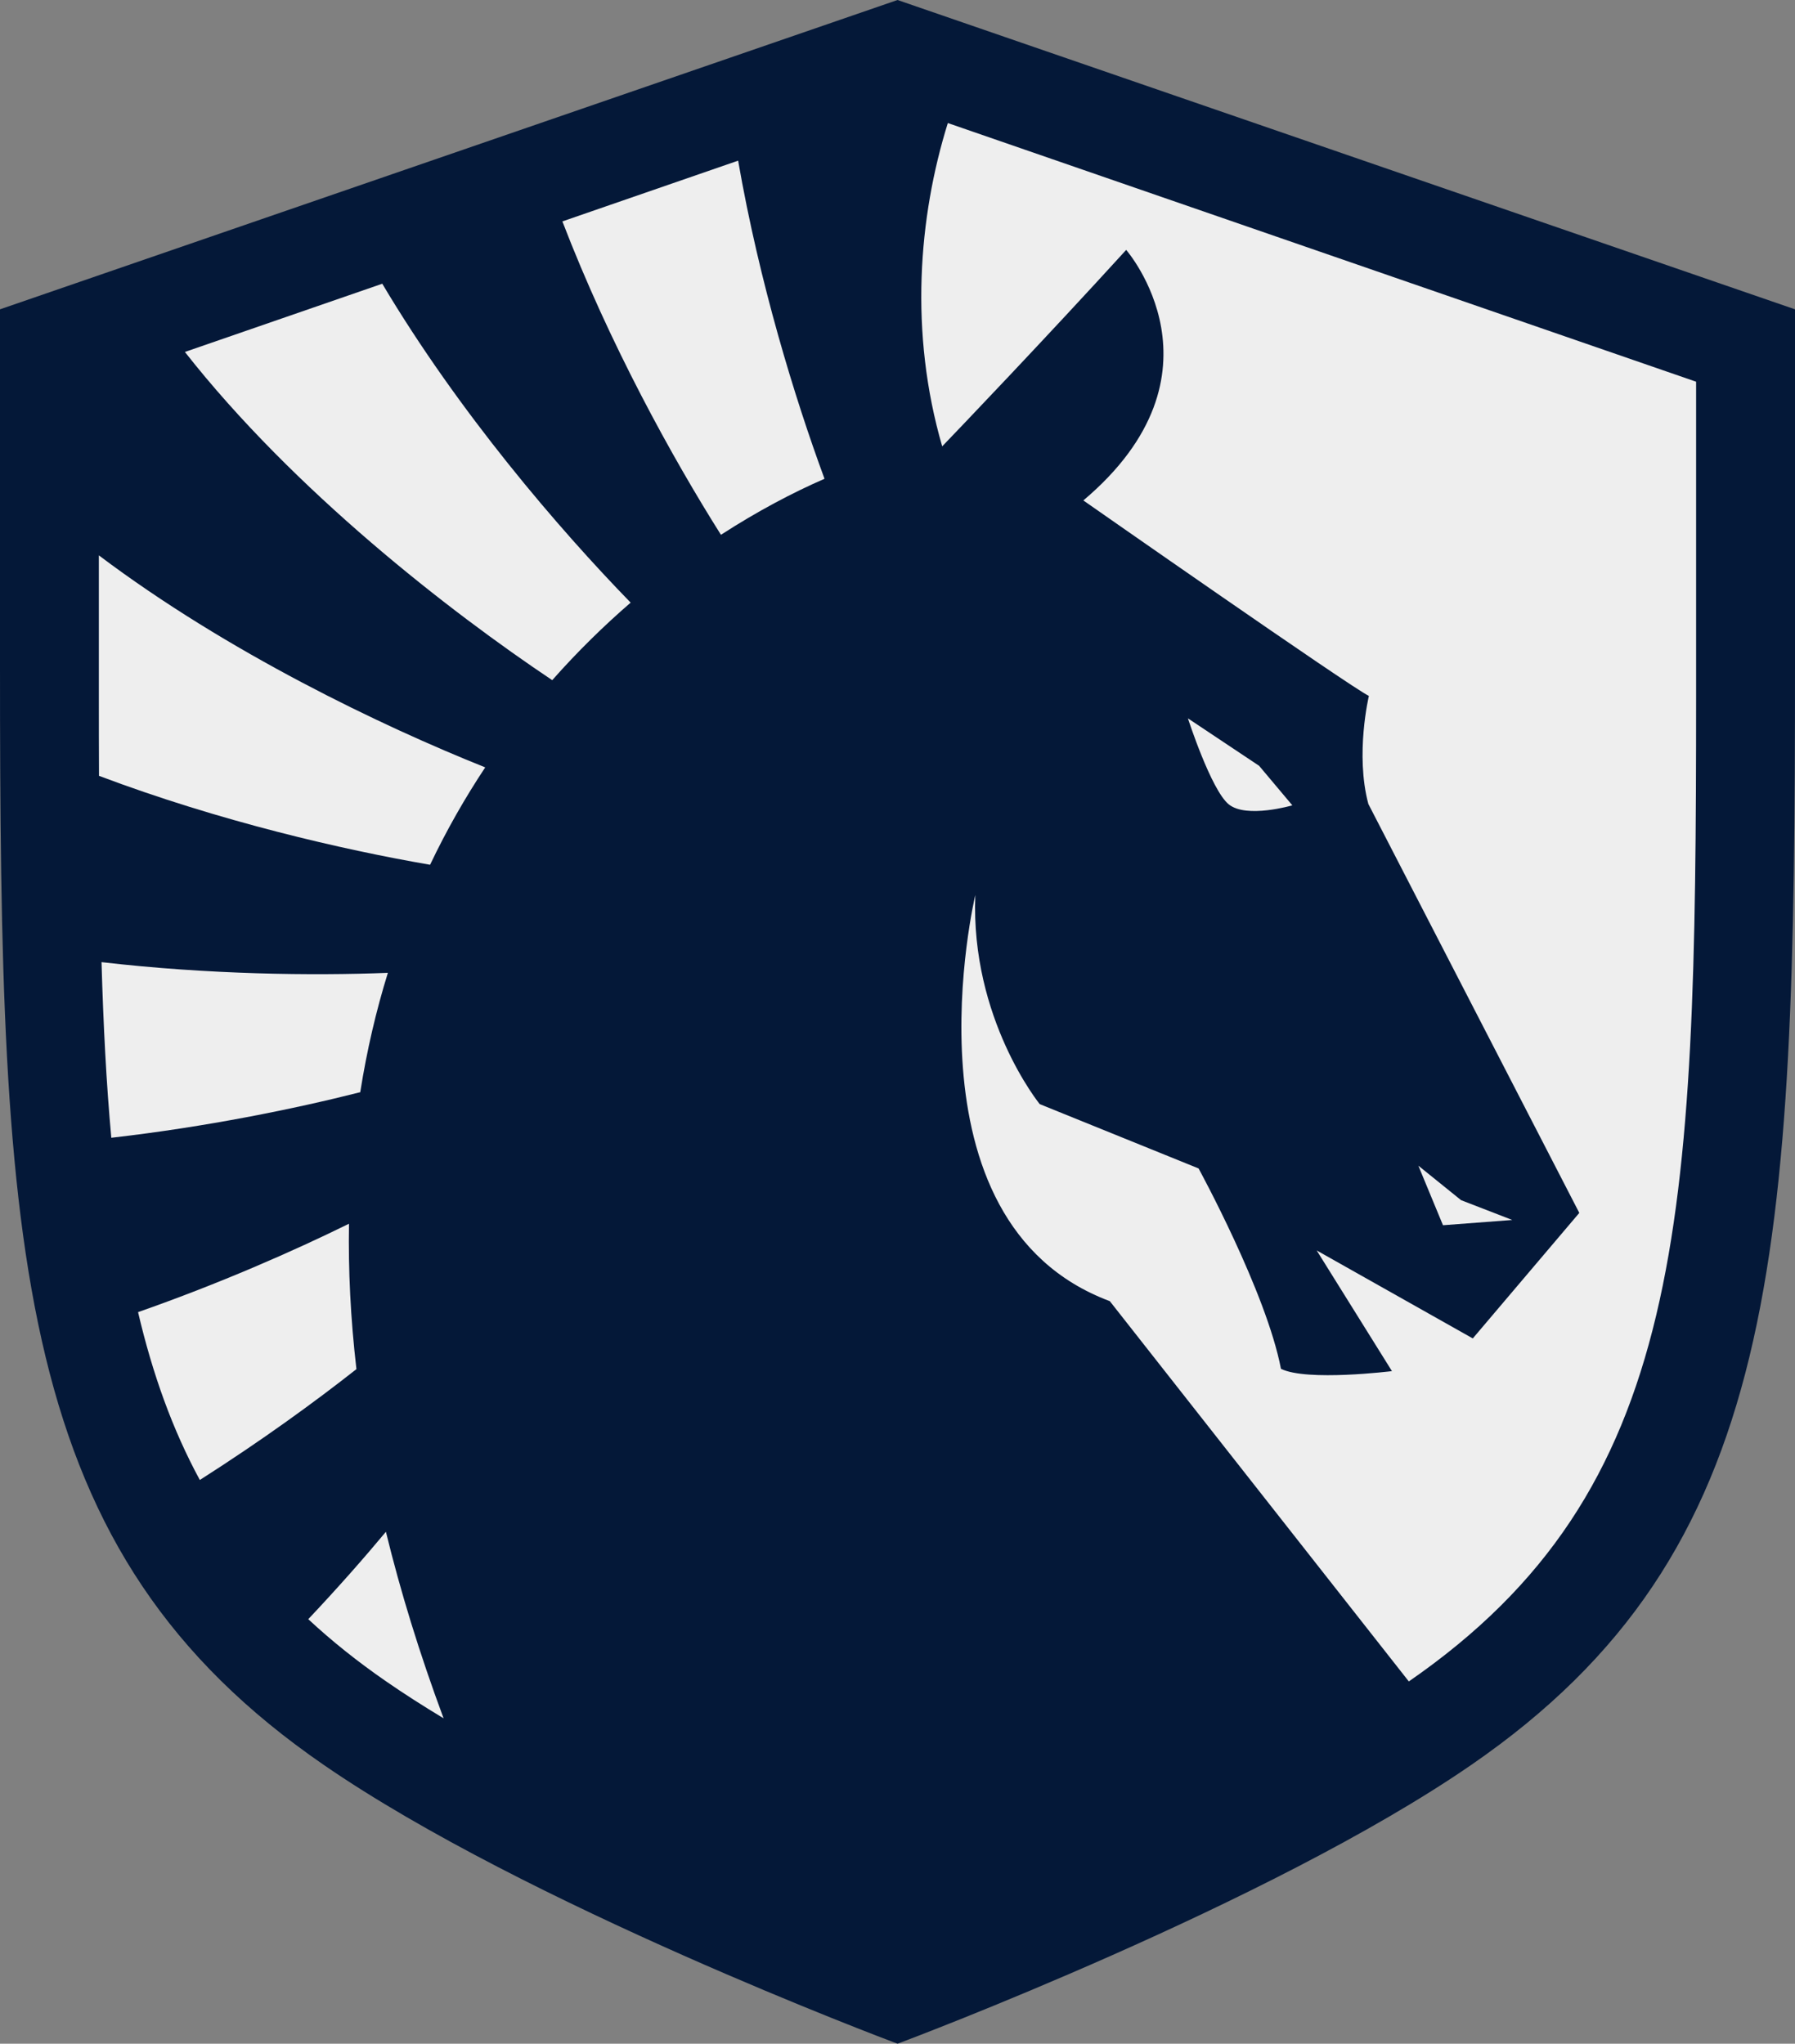 <svg viewBox="0 0 512.02 583" xmlns="http://www.w3.org/2000/svg" data-name="Layer 1" id="Layer_1">
  <rect x="0" y="0" width="512.02" height="583" fill="#808080" stroke="none"/>
  <defs>
    <style>
      .cls-1 {
        fill: #041838;
      }

      .cls-1, .cls-2 {
        stroke-width: 0px;
      }

      .cls-2 {
        fill: #eee;
      }
    </style>
  </defs>
  <g id="base">
    <path d="M254.92,582.59c-1.04-.39-104.88-39.35-162.59-79.13C3.92,442.56,0,358.64,0,189.69v-101.45L256.02,0l256,88.24v101.45c0,168.96-3.92,252.87-92.33,313.77-57.71,39.78-161.53,78.75-162.57,79.13l-1.09.41-1.1-.41Z" class="cls-1"></path>
  </g>
  <g>
    <path d="M110.64,277.52c-21.55.84-50.98.5-81.68-3.05.52,18,1.37,34.65,2.79,50.1,27.16-3.11,52.27-8.25,71.01-13,1.89-12,4.56-23.35,7.88-34.05Z" class="cls-2"></path>
    <path d="M138.41,218.91c-29.47-11.78-73.48-32.8-110.21-60.48v40.09c0,7.8,0,15.39.04,22.8,34.35,12.96,69.52,21.08,94.44,25.37,4.73-9.94,10.03-19.19,15.73-27.78Z" class="cls-2"></path>
    <path d="M110.08,436.97c-6.22,7.47-13.7,15.98-22.15,24.93,6.65,6.19,14.02,12.09,22.23,17.76,5.1,3.53,10.61,7.05,16.37,10.52-6.89-18.55-12.32-36.28-16.45-53.21Z" class="cls-2"></path>
    <path d="M99.55,349.09c-15.86,7.81-36.87,17.05-60.17,25.22,4.15,17.72,9.84,33.54,17.62,47.88,17.41-11.08,32.78-22.25,44.67-31.62-1.68-14.5-2.35-28.32-2.12-41.48Z" class="cls-2"></path>
    <path d="M205.65,152.56c10.39-6.72,20.44-12.02,29.54-15.98-8.44-22.91-18.58-55.88-24.64-90.75l-50.13,17.33c13.47,35.06,31.44,67.54,45.22,89.39Z" class="cls-2"></path>
    <path d="M179.89,171.91c-20.45-21.02-49.04-54.29-70.85-90.97l-56.3,19.46c31.13,39.63,75.52,74.05,104.78,93.63,7.23-8.18,14.76-15.54,22.37-22.12Z" class="cls-2"></path>
    <path d="M350.49,229.45c5.05,4.12,18.15.29,18.15.29l-9.48-11.28-20.31-13.54s6.59,20.4,11.64,24.53Z" class="cls-2"></path>
    <polygon points="416.77 342.37 404.58 332.53 411.61 349.52 431.37 348.02 416.77 342.37" class="cls-2"></polygon>
    <path d="M270.37,35.09c-8.38,26.84-11.03,59.82-1.61,92.24,3.82-3.96,29.45-30.75,52.48-56.04,0,0,30.7,35.22-12.22,71.47,0,0,76.51,53.48,81.45,55.76,0,0-3.96,16.63-.15,30.83l60.17,116.65-30.38,35.81-44.53-25.1,21.47,34.43s-24.26,3.01-31.66-.66c-4.18-21.83-23.5-57.16-23.5-57.16l-45.31-18.35s-19.76-24.27-18.38-59.65c0,0-22.19,93.22,38.37,115.86l85.29,108.48c78.86-54.47,81.95-130.13,81.95-281.14v-89.63l-213.45-73.79Z" class="cls-2"></path>
  </g>
</svg>